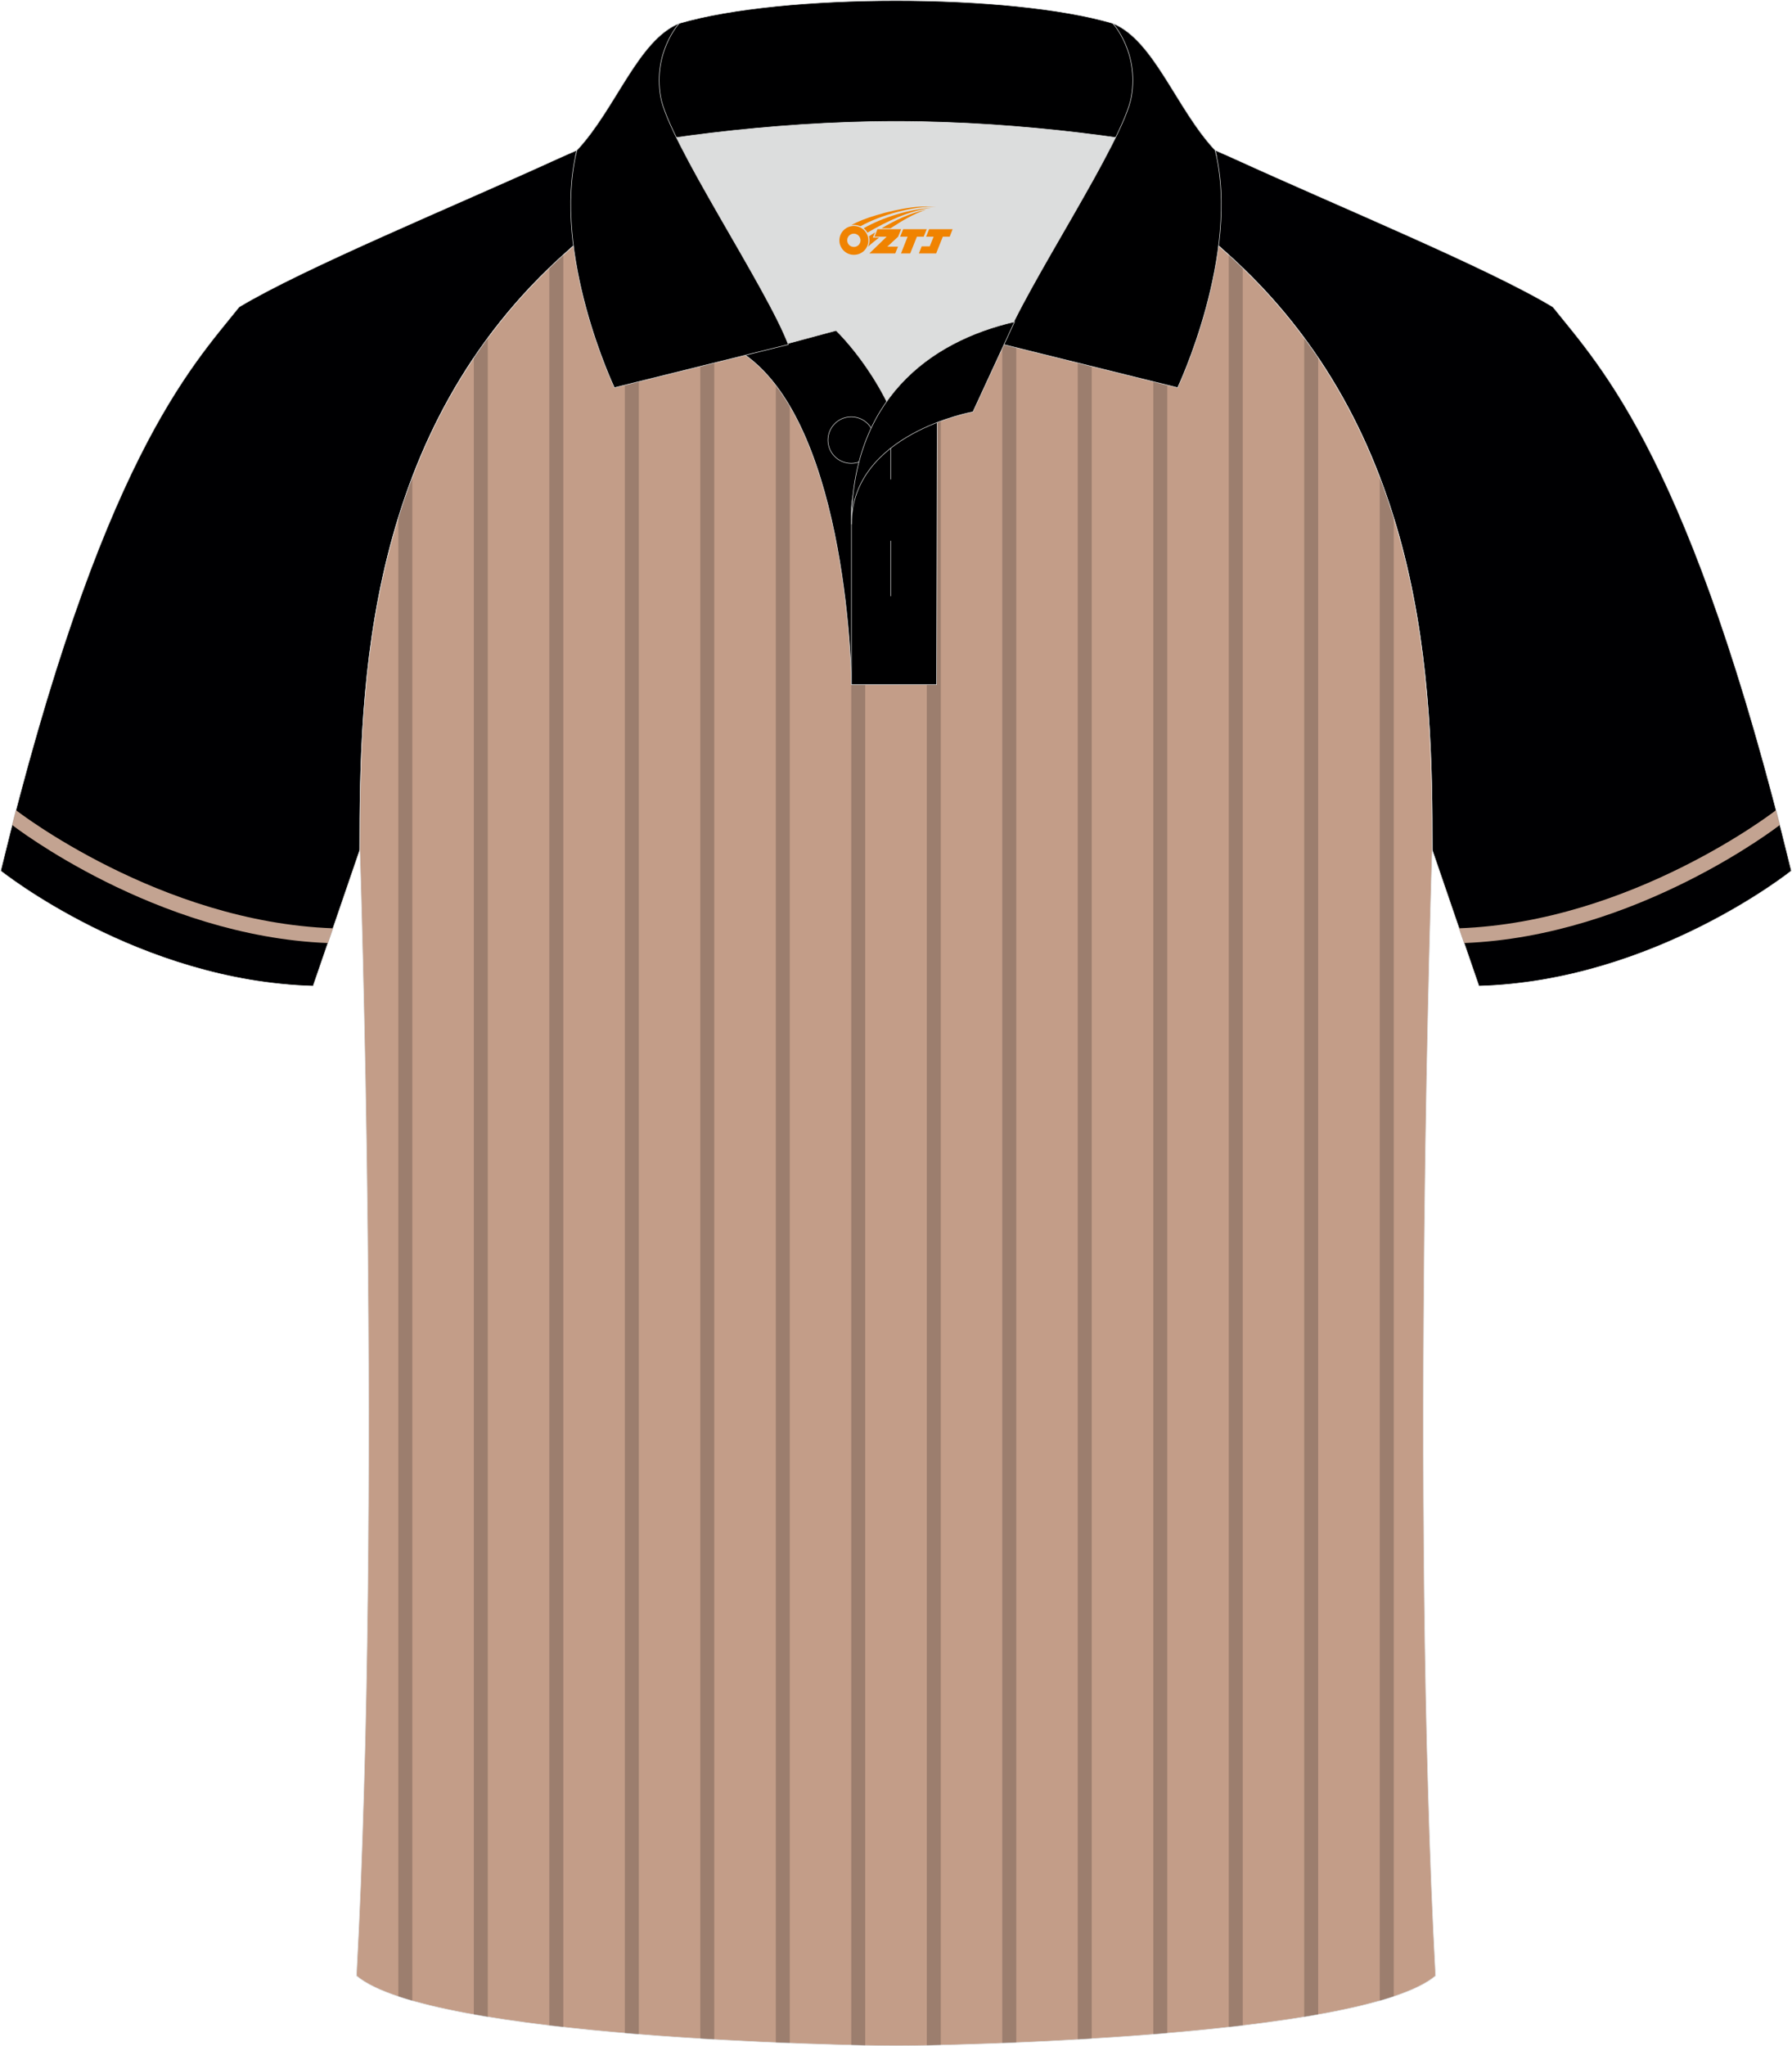 <?xml version="1.0" encoding="utf-8"?>
<!-- Generator: Adobe Illustrator 24.0.0, SVG Export Plug-In . SVG Version: 6.00 Build 0)  -->
<svg xmlns="http://www.w3.org/2000/svg" xmlns:xlink="http://www.w3.org/1999/xlink" version="1.1" id="图层_1" x="0px" y="0px" width="379.8px" height="433.5px" viewBox="0 0 379.8 433.5" enable-background="new 0 0 379.8 433.5" xml:space="preserve">
<g>
	<g>
		
			<path fill-rule="evenodd" clip-rule="evenodd" fill="#000002" stroke="#DCDDDD" stroke-width="0.118" stroke-miterlimit="22.926" d="    M133.1,27.75c-4.32,1.37-9.2,3.29-15.06,5.95C96.1,43.72,64.35,56.79,50.67,65.04C40.43,77.84,21.31,97.46,0.15,184.48    c0,0,29.19,23.38,66.21,24.4c0,0,7.17-20.82,9.9-28.84c0-34.68,1.03-88.85,44.05-126.87c8.02-7.36,28.69-19.88,41.87-26.31    L133.1,27.75z"/>
		<path fill-rule="evenodd" clip-rule="evenodd" fill="#C3A391" d="M3.39,171.63l-0.81,3.14c0.08,0.07,30.38,23.59,66.92,25.01    l1.07-3.13C33.92,195.34,3.47,171.7,3.39,171.63z"/>
	</g>
	<g>
		
			<path fill-rule="evenodd" clip-rule="evenodd" fill="#000002" stroke="#DCDDDD" stroke-width="0.118" stroke-miterlimit="22.926" d="    M246.7,27.75c4.32,1.37,9.2,3.29,15.06,5.95c21.94,10.02,53.7,23.08,67.38,31.34c10.24,12.8,29.36,32.42,50.52,119.44    c0,0-29.19,23.38-66.21,24.4c0,0-7.17-20.82-9.9-28.84c0-34.68-1.03-88.85-44.05-126.87c-8.02-7.36-28.69-19.88-41.87-26.31    L246.7,27.75z"/>
		<path fill-rule="evenodd" clip-rule="evenodd" fill="#C3A391" d="M376.41,171.63l0.81,3.14c-0.09,0.07-30.38,23.59-66.92,25.01    l-1.08-3.13C345.88,195.34,376.33,171.7,376.41,171.63z"/>
	</g>
	
		<path fill-rule="evenodd" clip-rule="evenodd" fill="#C39D88" stroke="#DCDDDD" stroke-width="0.118" stroke-miterlimit="22.926" d="   M76.26,180.05c0,0,4.68,137.15-0.7,238.51c15.6,13.15,104.62,14.84,114.35,14.82c9.72,0.03,98.74-1.67,114.34-14.82   c-5.38-101.36-0.7-238.51-0.7-238.51c0-34.68-1.03-88.85-44.05-126.87c-7.66-7.03-26.88-18.77-40.06-25.42l-59.04-0.01   c-13.19,6.64-32.42,18.39-40.08,25.43C77.29,91.2,76.26,145.37,76.26,180.05z"/>
	<path opacity="0.2" fill-rule="evenodd" clip-rule="evenodd" fill="#000108" d="M84.43,422.93c0.94,0.31,1.93,0.61,2.96,0.91V101.1   c-1.09,2.86-2.07,5.72-2.96,8.59V422.93L84.43,422.93z M100.42,426.75c0.97,0.17,1.96,0.34,2.96,0.5V71.62   c-1.02,1.39-2.01,2.78-2.96,4.19V426.75L100.42,426.75z M116.43,429.08c0.98,0.12,1.97,0.23,2.96,0.34V54.01   c-1.01,0.91-2,1.82-2.96,2.75V429.08L116.43,429.08z M132.43,430.7l2.96,0.24V42.15c-1.01,0.65-1.99,1.3-2.96,1.94V430.7   L132.43,430.7z M148.42,431.86l2.96,0.18V32.56c-0.98,0.55-1.96,1.11-2.96,1.68V431.86L148.42,431.86z M164.43,432.69l2.96,0.12   V27.75l-2.96,0V432.69L164.43,432.69z M180.42,433.23l2.96,0.07V27.75l-2.96,0V433.23L180.42,433.23z M196.43,433.29l2.96-0.07   V27.76l-2.96,0V433.29L196.43,433.29z M212.43,432.81l2.96-0.12V27.76l-2.96,0V432.81L212.43,432.81z M228.42,432.04l2.96-0.18   V34.23c-0.99-0.57-1.98-1.13-2.96-1.67V432.04L228.42,432.04z M244.43,430.94l2.96-0.25V44.1c-0.96-0.64-1.95-1.29-2.96-1.94   V430.94L244.43,430.94z M260.43,429.42c0.99-0.11,1.98-0.22,2.96-0.34V56.77c-0.96-0.93-1.95-1.84-2.96-2.75V429.42L260.43,429.42z    M276.42,427.25c1-0.16,1.99-0.33,2.96-0.5V75.81c-0.95-1.41-1.93-2.8-2.96-4.19V427.25L276.42,427.25z M292.43,423.83   c1.03-0.29,2.02-0.6,2.96-0.91V109.73c-0.89-2.87-1.87-5.74-2.96-8.6V423.83z"/>
	<g>
		<path fill-rule="evenodd" clip-rule="evenodd" fill="#DCDDDD" d="M187.92,85.04c6.44-9.11,16.35-14.37,26.94-16.84    c5.24-10.64,16.08-27.82,21.62-39.14c-26.77-6.52-66.39-6.52-93.16,0c6.42,13.14,20,34.17,23.66,43.71l10.21-2.75    C177.2,70.02,183.2,75.69,187.92,85.04z"/>
		
			<path fill-rule="evenodd" clip-rule="evenodd" fill="#000001" stroke="#DCDDDD" stroke-width="0.118" stroke-miterlimit="22.926" d="    M157.94,75.21l19.26-5.19c0,0,11.74,11.1,15.3,27.84c3.55,16.74-1.86,47.18-1.86,47.18h-10.18    C180.46,145.03,179.93,90.78,157.94,75.21z"/>
		
			<path fill-rule="evenodd" clip-rule="evenodd" fill="#000001" stroke="#DCDDDD" stroke-width="0.118" stroke-miterlimit="22.926" d="    M180.46,107.49v37.54h18.04l0.14-60.77C189.8,87.17,180.96,98.7,180.46,107.49z"/>
		
			<path fill-rule="evenodd" clip-rule="evenodd" fill="#000001" stroke="#DCDDDD" stroke-width="0.118" stroke-miterlimit="22.926" d="    M121.99,33.04c13.39-3.26,40.91-7.33,67.92-7.33c27,0,54.53,4.07,67.92,7.33l-0.28-1.2c-8.23-8.78-12.93-23.33-21.69-26.89    c-10.94-3.22-28.44-4.82-45.95-4.82c-17.5,0-35.01,1.61-45.95,4.82c-8.77,3.57-13.47,18.11-21.69,26.89L121.99,33.04z"/>
		
			<path fill-rule="evenodd" clip-rule="evenodd" fill="#000001" stroke="#DCDDDD" stroke-width="0.118" stroke-miterlimit="22.926" d="    M143.95,4.95c0,0-5.58,6.05-3.94,15.53c1.63,9.49,22.57,40.53,27.06,52.51l-36.86,9.13c0,0-13.39-28.22-7.95-50.28    C130.49,23.06,135.19,8.52,143.95,4.95z"/>
		
			<path fill-rule="evenodd" clip-rule="evenodd" fill="#000001" stroke="#DCDDDD" stroke-width="0.118" stroke-miterlimit="22.926" d="    M235.85,4.95c0,0,5.58,6.05,3.94,15.53c-1.63,9.49-22.57,40.53-27.06,52.51l36.86,9.13c0,0,13.39-28.22,7.95-50.28    C249.32,23.06,244.62,8.52,235.85,4.95z"/>
		
			<path fill-rule="evenodd" clip-rule="evenodd" fill="#000001" stroke="#DCDDDD" stroke-width="0.118" stroke-miterlimit="22.926" d="    M180.41,98.16c2.72,0,4.93-2.21,4.93-4.93c0-2.72-2.21-4.93-4.93-4.93c-2.72,0-4.93,2.21-4.93,4.93    C175.48,95.95,177.7,98.16,180.41,98.16z"/>
		
			<line fill-rule="evenodd" clip-rule="evenodd" fill="none" stroke="#DCDDDD" stroke-width="0.118" stroke-miterlimit="22.926" x1="188.8" y1="114.56" x2="188.8" y2="126.31"/>
		
			<line fill-rule="evenodd" clip-rule="evenodd" fill="none" stroke="#DCDDDD" stroke-width="0.118" stroke-miterlimit="22.926" x1="188.8" y1="89.8" x2="188.8" y2="101.56"/>
		
			<path fill-rule="evenodd" clip-rule="evenodd" fill="#000001" stroke="#DCDDDD" stroke-width="0.118" stroke-miterlimit="22.926" d="    M215.02,68.17l-8.81,19.08c0,0-25.75,4.58-25.75,23.82C180.46,84.88,196.75,72.37,215.02,68.17z"/>
		
	</g>
</g>
<g id="图层_x0020_1">
	<path fill="#F08300" d="M178.08,51.95c0.416,1.136,1.472,1.984,2.752,2.032c0.144,0,0.304,0,0.448-0.016h0.016   c0.016,0,0.064,0,0.128-0.016c0.032,0,0.048-0.016,0.08-0.016c0.064-0.016,0.144-0.032,0.224-0.048c0.016,0,0.016,0,0.032,0   c0.192-0.048,0.4-0.112,0.576-0.208c0.192-0.096,0.4-0.224,0.608-0.384c0.672-0.56,1.104-1.408,1.104-2.352   c0-0.224-0.032-0.448-0.08-0.672l0,0C183.92,50.07,183.87,49.9,183.79,49.72C183.32,48.63,182.24,47.87,180.97,47.87C179.28,47.87,177.9,49.24,177.9,50.94C177.9,51.29,177.96,51.63,178.08,51.95L178.08,51.95L178.08,51.95z M182.38,50.97L182.38,50.97C182.35,51.75,181.69,52.35,180.91,52.31C180.12,52.28,179.53,51.63,179.56,50.84c0.032-0.784,0.688-1.376,1.472-1.344   C181.8,49.53,182.41,50.2,182.38,50.97L182.38,50.97z"/>
	<polygon fill="#F08300" points="196.41,48.55 ,195.77,50.14 ,194.33,50.14 ,192.91,53.69 ,190.96,53.69 ,192.36,50.14 ,190.78,50.14    ,191.42,48.55"/>
	<path fill="#F08300" d="M198.38,43.82c-1.008-0.096-3.024-0.144-5.056,0.112c-2.416,0.304-5.152,0.912-7.616,1.664   C183.66,46.2,181.79,46.92,180.44,47.69C180.64,47.66,180.83,47.64,181.02,47.64c0.48,0,0.944,0.112,1.36,0.288   C186.48,45.61,193.68,43.56,198.38,43.82L198.38,43.82L198.38,43.82z"/>
	<path fill="#F08300" d="M183.85,49.29c4-2.368,8.88-4.672,13.488-5.248c-4.608,0.288-10.224,2-14.288,4.304   C183.37,48.6,183.64,48.92,183.85,49.29C183.85,49.29,183.85,49.29,183.85,49.29z"/>
	<polygon fill="#F08300" points="201.9,48.55 ,201.28,50.14 ,199.82,50.14 ,198.41,53.69 ,197.95,53.69 ,196.44,53.69 ,194.75,53.69    ,195.34,52.19 ,197.05,52.19 ,197.87,50.14 ,196.28,50.14 ,196.92,48.55"/>
	<polygon fill="#F08300" points="190.99,48.55 ,190.35,50.14 ,188.06,52.25 ,190.32,52.25 ,189.74,53.69 ,184.25,53.69 ,187.92,50.14    ,185.34,50.14 ,185.98,48.55"/>
	<path fill="#F08300" d="M196.27,44.41c-3.376,0.752-6.464,2.192-9.424,3.952h1.888C191.16,46.79,193.5,45.36,196.27,44.41z    M185.47,49.23C184.84,49.61,184.78,49.66,184.17,50.07c0.064,0.256,0.112,0.544,0.112,0.816c0,0.496-0.112,0.976-0.32,1.392   c0.176-0.16,0.32-0.304,0.432-0.4c0.272-0.24,0.768-0.64,1.6-1.296l0.32-0.256H184.99l0,0L185.47,49.23L185.47,49.23L185.47,49.23z"/>
</g>
</svg>
